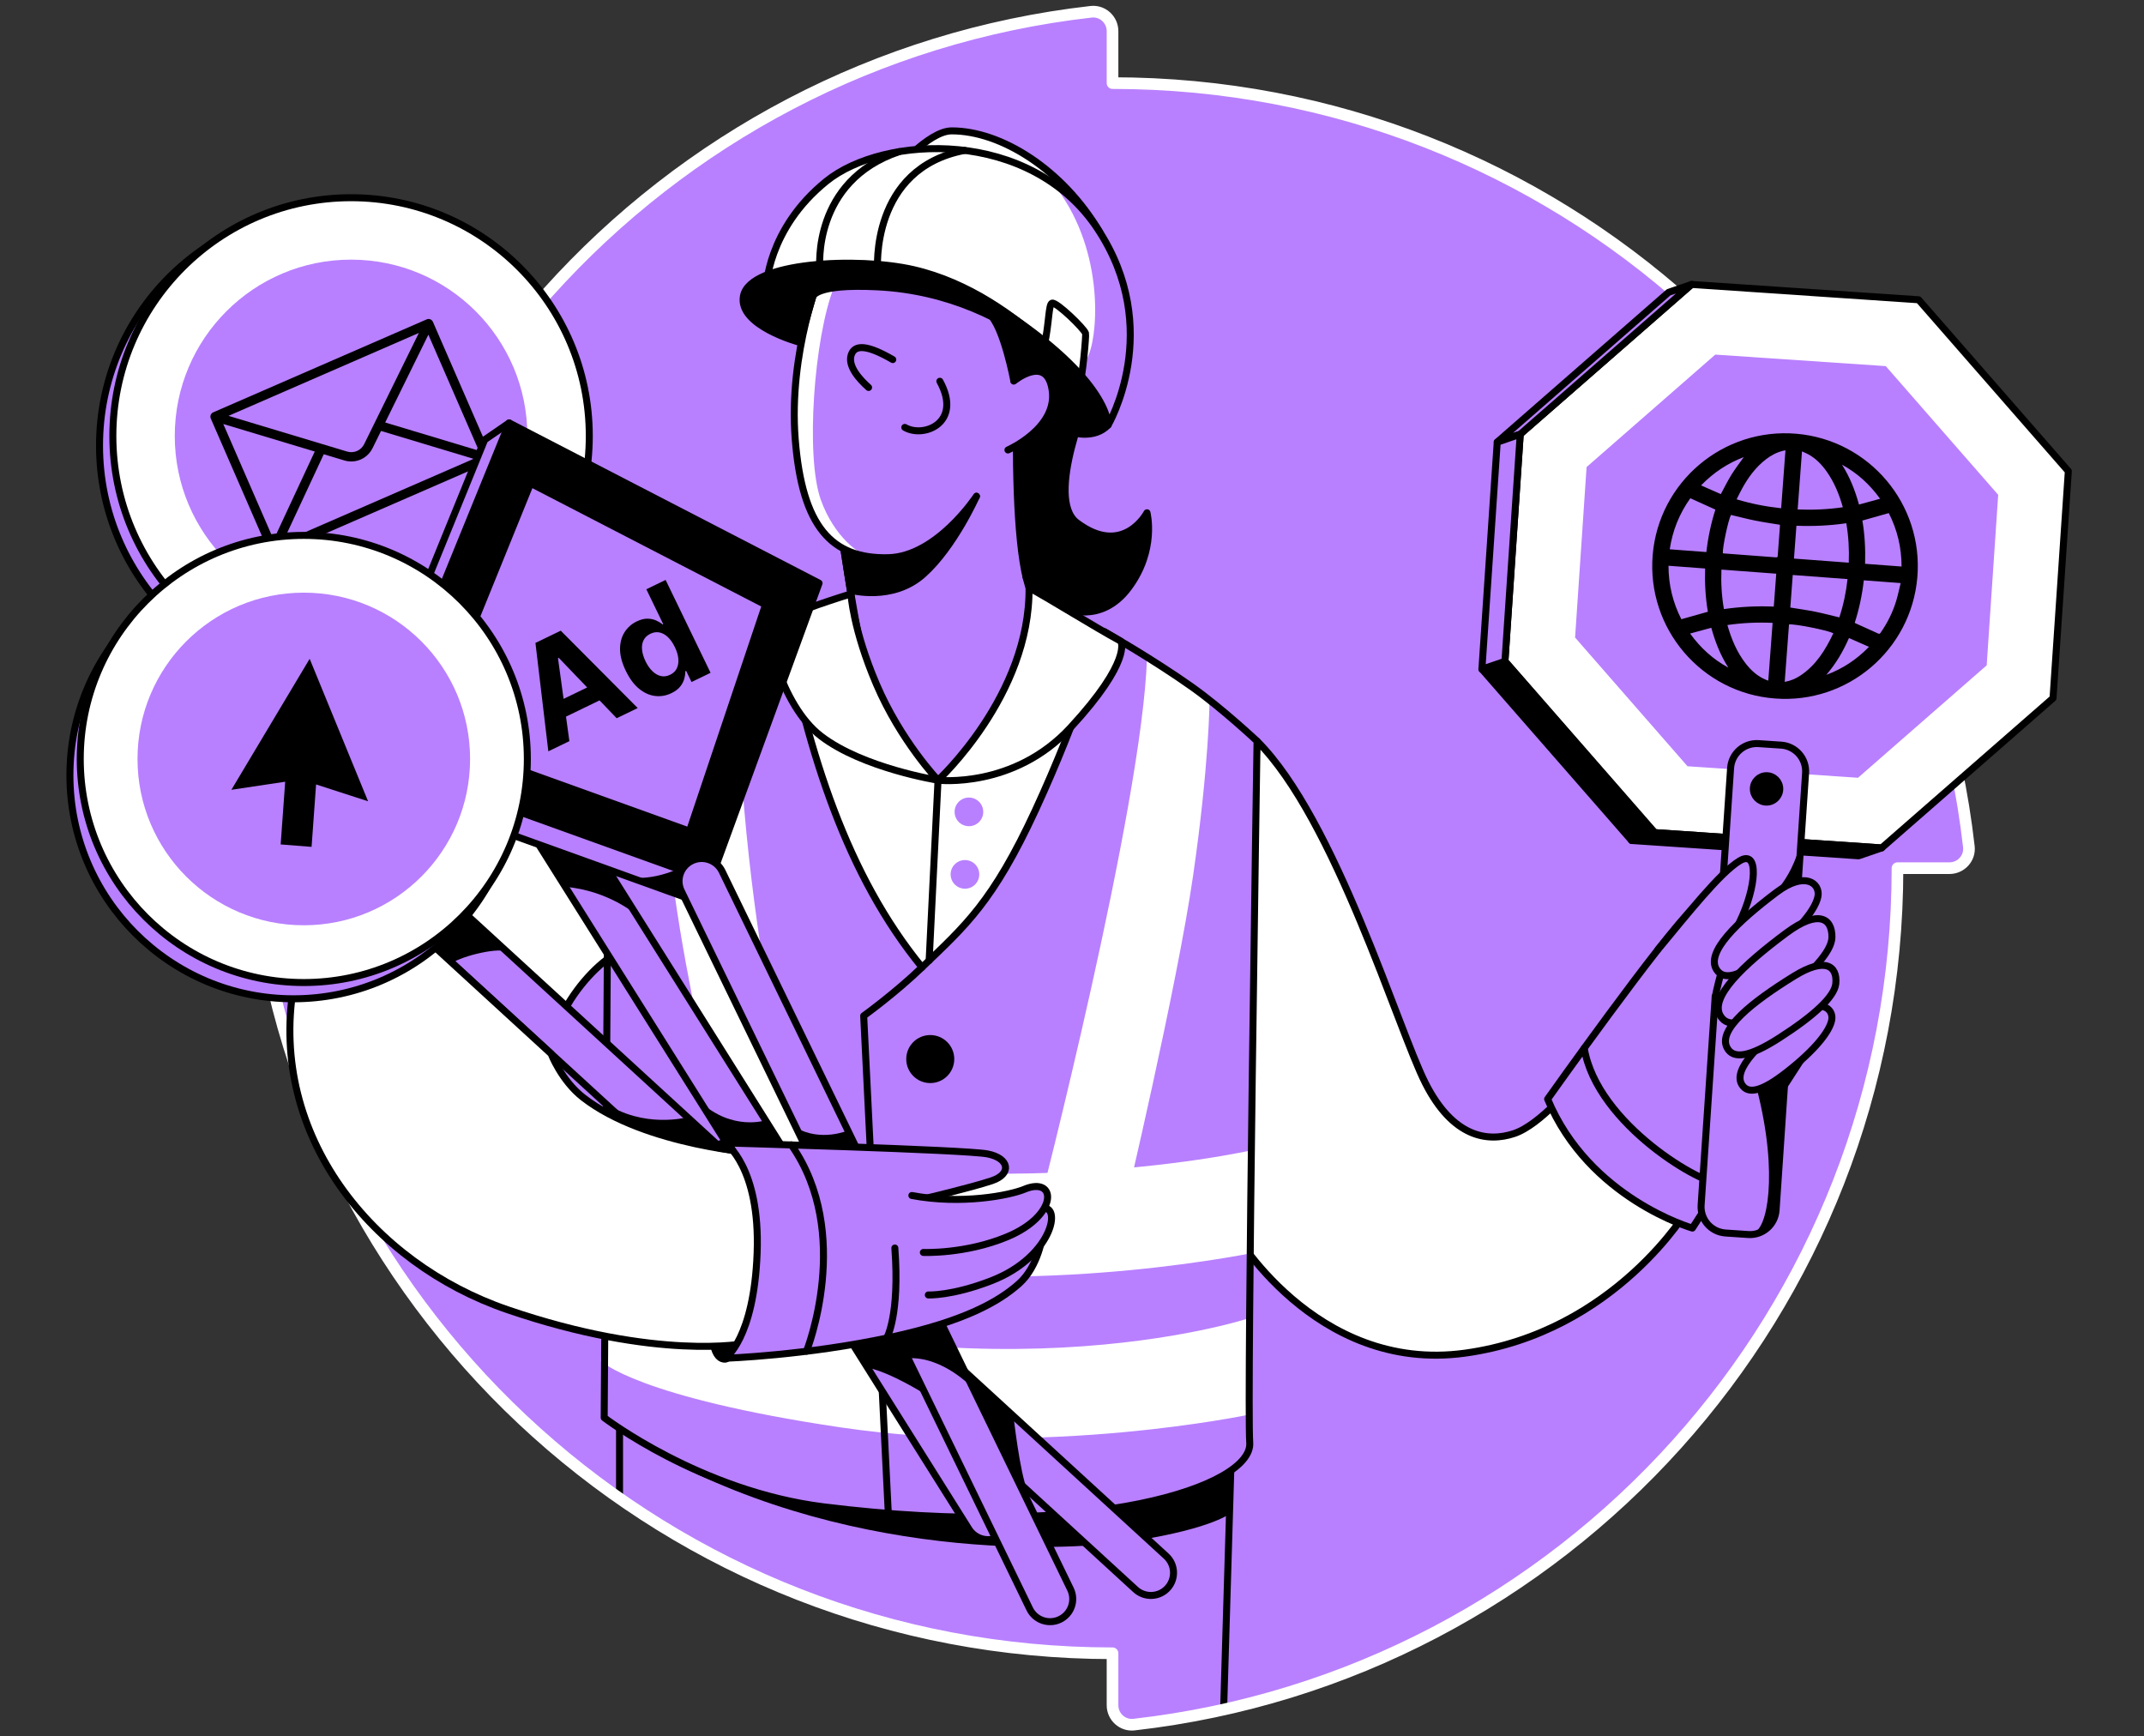 <svg width="368" height="298" viewBox="0 0 368 298" fill="none" xmlns="http://www.w3.org/2000/svg">
<rect x="0" y="0" width="368" height="298" fill="#333333" stroke="none"/>
<path d="M190.956 14.267V5.347C190.956 3.368 189.241 1.797 187.273 2.021C113.514 10.391 56.224 73.002 56.224 148.998H47.301C45.322 148.998 43.748 150.713 43.976 152.681C52.348 226.436 114.956 283.733 190.956 283.733V292.653C190.956 294.632 192.671 296.203 194.639 295.979C268.397 287.606 325.688 224.998 325.688 148.995H334.611C336.589 148.995 338.164 147.283 337.94 145.315C329.571 71.56 266.959 14.263 190.956 14.263" fill="#B880FF"/>
<path d="M106.338 256.552V241.866L211.377 248.292L210.024 293.407" stroke="black" stroke-width="1.2" stroke-linecap="round" stroke-linejoin="round"/>
<path d="M190.956 14.267V5.347C190.956 3.368 189.241 1.797 187.273 2.021C113.514 10.391 56.224 73.002 56.224 148.998H47.301C45.322 148.998 43.748 150.713 43.976 152.681C52.348 226.436 114.956 283.733 190.956 283.733V292.653C190.956 294.632 192.671 296.203 194.639 295.979C268.397 287.606 325.688 224.998 325.688 148.995H334.611C336.589 148.995 338.164 147.283 337.94 145.315C329.571 71.56 266.959 14.263 190.956 14.263" stroke="white" stroke-width="2" stroke-linecap="round" stroke-linejoin="round"/>
<path d="M57.971 117.367C80.553 117.367 98.859 99.06 98.859 76.478C98.859 53.896 80.553 35.59 57.971 35.59C35.389 35.59 17.082 53.896 17.082 76.478C17.082 99.06 35.389 117.367 57.971 117.367Z" fill="#B880FF" stroke="black" stroke-width="1.2" stroke-linecap="round" stroke-linejoin="round"/>
<path d="M60.258 115.708C82.84 115.708 101.147 97.401 101.147 74.819C101.147 52.237 82.84 33.931 60.258 33.931C37.676 33.931 19.37 52.237 19.37 74.819C19.37 97.401 37.676 115.708 60.258 115.708Z" fill="white" stroke="black" stroke-width="1.2" stroke-linecap="round" stroke-linejoin="round"/>
<path d="M60.258 105.079C76.97 105.079 90.518 91.531 90.518 74.819C90.518 58.107 76.97 44.559 60.258 44.559C43.546 44.559 29.998 58.107 29.998 74.819C29.998 91.531 43.546 105.079 60.258 105.079Z" fill="#B880FF"/>
<path d="M84.404 78.639C84.404 78.611 84.404 78.587 84.404 78.562C84.404 78.534 84.401 78.509 84.397 78.485C84.394 78.46 84.387 78.436 84.383 78.411C84.376 78.383 84.366 78.359 84.359 78.33C84.355 78.316 84.352 78.306 84.345 78.292L74.302 55.226C74.302 55.226 74.295 55.215 74.292 55.208C74.253 55.124 74.201 55.05 74.134 54.984C74.127 54.977 74.116 54.966 74.109 54.959C74.053 54.91 73.994 54.861 73.924 54.829C73.909 54.822 73.892 54.819 73.878 54.812C73.871 54.812 73.867 54.805 73.864 54.801C73.85 54.794 73.832 54.794 73.818 54.787C73.794 54.78 73.769 54.77 73.741 54.766C73.717 54.759 73.689 54.756 73.664 54.752C73.639 54.752 73.615 54.745 73.59 54.745C73.562 54.745 73.534 54.745 73.506 54.745C73.482 54.745 73.46 54.749 73.439 54.752C73.411 54.756 73.383 54.763 73.355 54.773C73.334 54.78 73.313 54.787 73.289 54.794C73.278 54.798 73.264 54.801 73.254 54.805L36.592 70.768C36.592 70.768 36.574 70.778 36.567 70.782C36.539 70.796 36.515 70.81 36.487 70.828C36.465 70.838 36.448 70.852 36.43 70.866C36.409 70.884 36.388 70.901 36.367 70.922C36.35 70.94 36.332 70.954 36.315 70.971C36.297 70.993 36.28 71.013 36.266 71.035C36.252 71.056 36.237 71.077 36.224 71.098C36.209 71.119 36.199 71.143 36.188 71.164C36.178 71.189 36.167 71.213 36.157 71.242C36.153 71.252 36.146 71.259 36.146 71.27C36.143 71.284 36.143 71.298 36.139 71.312C36.132 71.34 36.129 71.368 36.122 71.396C36.122 71.42 36.115 71.445 36.115 71.469C36.115 71.498 36.115 71.522 36.115 71.547C36.115 71.575 36.118 71.599 36.122 71.624C36.125 71.648 36.132 71.673 36.136 71.698C36.143 71.726 36.153 71.75 36.16 71.778C36.164 71.792 36.167 71.803 36.174 71.817L46.217 94.883C46.217 94.883 46.224 94.894 46.227 94.9C46.266 94.985 46.319 95.062 46.385 95.129C46.392 95.135 46.403 95.142 46.41 95.153C46.469 95.206 46.532 95.255 46.61 95.29C46.62 95.293 46.631 95.297 46.641 95.3C46.645 95.3 46.648 95.307 46.655 95.311C46.666 95.314 46.673 95.311 46.683 95.314C46.771 95.346 46.859 95.364 46.946 95.364H46.953C47.017 95.364 47.083 95.353 47.146 95.335C47.164 95.332 47.185 95.325 47.202 95.318C47.223 95.311 47.248 95.307 47.269 95.297L83.931 79.334C83.983 79.309 84.032 79.281 84.078 79.249C84.085 79.246 84.089 79.239 84.096 79.235C84.152 79.193 84.201 79.141 84.243 79.088C84.25 79.078 84.26 79.067 84.267 79.056C84.31 78.993 84.345 78.927 84.366 78.853C84.366 78.846 84.373 78.843 84.376 78.835C84.38 78.822 84.38 78.808 84.383 78.793C84.39 78.765 84.394 78.737 84.401 78.709C84.401 78.685 84.408 78.66 84.408 78.636L84.404 78.639ZM38.325 72.767L54.025 77.492L46.971 92.628L38.325 72.767ZM62.51 76.219C61.973 77.31 60.738 77.846 59.577 77.496L39.222 71.368L71.893 57.141L62.51 76.215V76.219ZM55.572 77.959L59.114 79.025C59.507 79.144 59.904 79.2 60.296 79.2C61.812 79.2 63.239 78.348 63.941 76.924L65.4 73.96L81.297 78.744L48.563 92.996L55.572 77.955V77.959ZM66.115 72.508L73.527 57.443L82.195 77.348L66.115 72.508V72.508Z" fill="black"/>
<path d="M329.318 51.447L290.352 48.816L260.937 74.51L258.31 113.48L284.003 142.891L322.973 145.518L352.384 119.825L355.012 80.859L329.318 51.447Z" fill="white" stroke="black" stroke-width="1.2" stroke-linecap="round" stroke-linejoin="round"/>
<path d="M256.987 75.867L260.937 74.51L290.352 48.816L286.399 50.17L256.987 75.867Z" fill="#B880FF" stroke="black" stroke-width="1.2" stroke-linecap="round" stroke-linejoin="round"/>
<path d="M254.356 114.833L258.31 113.479L284.003 142.891L280.05 144.245L254.356 114.833Z" fill="black" stroke="black" stroke-width="1.2" stroke-linecap="round" stroke-linejoin="round"/>
<path d="M284.003 142.892L280.05 144.246L319.02 146.876L322.973 145.519L284.003 142.892Z" fill="black" stroke="black" stroke-width="1.2" stroke-linecap="round" stroke-linejoin="round"/>
<path d="M256.987 75.885L254.356 114.851L258.31 113.497L260.937 74.527L256.987 75.885Z" fill="#B880FF" stroke="black" stroke-width="1.2" stroke-linecap="round" stroke-linejoin="round"/>
<path d="M323.674 62.833L294.413 60.858L272.326 80.154L270.351 109.418L289.647 131.506L318.911 133.48L340.998 114.185L342.973 84.921L323.674 62.833Z" fill="#B880FF"/>
<path d="M304.659 119.875C292.091 118.938 282.603 107.893 283.673 95.219C284.729 82.736 295.732 73.36 308.342 74.44C320.808 75.51 330.17 86.503 329.093 99.099C328.031 111.523 317.136 120.836 304.659 119.875ZM295.711 94.942C295.771 94.96 295.803 94.974 295.838 94.977C298.84 95.202 301.843 95.423 304.845 95.654C305.122 95.675 305.122 95.525 305.136 95.335C305.259 93.669 305.385 91.999 305.508 90.333C305.515 90.232 305.505 90.13 305.501 90.06C304.063 89.821 302.653 89.625 301.26 89.344C299.871 89.064 298.496 88.702 297.107 88.373C296.651 89.214 295.659 93.841 295.708 94.939L295.711 94.942ZM308.342 90.225L307.921 95.865L317.325 96.566C317.413 94.279 317.287 92.045 316.904 89.797C314.053 90.214 311.219 90.34 308.342 90.228V90.225ZM295.469 97.755C295.375 100.049 295.508 102.284 295.894 104.532C298.759 104.115 301.604 103.985 304.456 104.104L304.877 98.457L295.469 97.755V97.755ZM315.708 105.956C316.406 103.824 316.869 101.635 317.115 99.383L307.711 98.681L307.294 104.266C308.728 104.501 310.138 104.694 311.534 104.974C312.927 105.255 314.298 105.62 315.708 105.956ZM305.719 87.222L306.459 77.281C306.29 77.317 306.154 77.338 306.017 77.373C304.94 77.643 303.982 78.155 303.109 78.828C301.355 80.179 300.078 81.918 299.023 83.837C298.693 84.433 298.402 85.051 298.075 85.696C300.608 86.457 303.123 86.948 305.719 87.225V87.222ZM296.494 107.268C297.192 109.706 298.132 111.961 299.675 113.926C300.597 115.097 301.685 116.072 303.081 116.655C303.218 116.711 303.358 116.756 303.512 116.812L304.252 106.896C301.65 106.777 299.089 106.896 296.494 107.268V107.268ZM316.308 87.054C315.673 84.809 314.824 82.736 313.499 80.877C312.664 79.705 311.678 78.688 310.408 77.986C310.061 77.793 309.689 77.646 309.296 77.464L308.553 87.433C311.155 87.538 313.712 87.433 316.308 87.054V87.054ZM306.336 117.023C307.353 116.844 308.23 116.465 309.033 115.932C311.724 114.143 313.337 111.516 314.681 108.675C313.558 108.135 308.163 107.068 307.069 107.159L306.332 117.023H306.336ZM292.884 94.739C293.168 92.245 293.677 89.804 294.435 87.457C292.975 86.798 291.565 86.159 290.131 85.51C288.258 88.138 287.076 91.049 286.598 94.272L292.884 94.742V94.739ZM319.661 89.337C320.082 91.796 320.202 94.276 320.128 96.759L326.389 97.226C326.382 93.957 325.652 90.909 324.193 88.057C322.667 88.488 321.187 88.906 319.661 89.337V89.337ZM288.594 106.272C290.124 105.841 291.621 105.416 293.14 104.988C292.719 102.526 292.593 100.049 292.67 97.566L286.385 97.096C286.388 100.358 287.128 103.406 288.591 106.272H288.594ZM326.231 100.067L319.907 99.597C319.626 102.094 319.111 104.522 318.35 106.882C318.413 106.924 318.441 106.949 318.472 106.963C319.777 107.552 321.089 108.135 322.387 108.734C322.601 108.833 322.674 108.752 322.78 108.601C323.976 106.889 324.898 105.037 325.495 103.034C325.782 102.073 325.979 101.088 326.231 100.067V100.067ZM291.972 83.304L295.364 84.798C295.988 83.648 296.536 82.525 297.188 81.473C297.837 80.428 298.598 79.449 299.307 78.446C296.536 79.505 294.105 81.105 291.972 83.304ZM290.092 108.727C291.888 111.218 294.042 113.154 296.658 114.582C295.311 112.473 294.403 110.183 293.73 107.738L290.096 108.727H290.092ZM316.168 79.751C317.501 81.862 318.409 84.139 319.079 86.591C320.289 86.257 321.471 85.935 322.703 85.598C320.921 83.122 318.778 81.182 316.168 79.751ZM320.794 111.011C319.623 110.495 318.507 110.004 317.364 109.499C316.343 111.814 315.105 113.933 313.474 115.816C316.259 114.785 318.672 113.196 320.794 111.011Z" fill="black"/>
<path d="M144.897 94.609L145.953 101.291C145.953 101.291 153.154 103.29 158.447 98.576C163.74 93.862 167.595 85.17 167.595 85.17L144.897 94.606V94.609Z" fill="black" stroke="black" stroke-width="1.2" stroke-linecap="round" stroke-linejoin="round"/>
<path d="M106.338 245.689C140.59 267.637 181.114 266.567 194.779 264.42C208.445 262.274 211.377 259.587 211.377 259.587L211.507 252.196L106.338 245.693V245.689Z" fill="black"/>
<path d="M94.587 180.833C94.903 172.198 105.706 160.5 110.806 162.664C115.906 164.828 112.199 131.309 112.199 131.309L77.231 119.825C77.231 119.825 49.749 145.992 50.37 147.076C50.991 148.16 54.393 163.769 54.393 163.769L94.584 180.84L94.587 180.833Z" fill="white" stroke="black" stroke-width="1.2" stroke-linecap="round" stroke-linejoin="round"/>
<path d="M215.759 127.185C229.21 140.58 239.919 176.533 244.651 185.874C249.383 195.215 255.325 196.057 259.888 194.538C264.452 193.016 270.201 185.874 270.201 185.874L289.808 207.383C289.808 207.383 277.307 228.681 251.438 232.231C225.566 235.781 211.507 210.922 211.507 210.922L215.759 127.185V127.185Z" fill="white" stroke="black" stroke-width="1.2" stroke-linecap="round" stroke-linejoin="round"/>
<path d="M174.445 76.468L176.09 98.951L177.739 101.48L182.636 104.35C182.636 104.35 188.897 107.324 193.713 100.86C198.529 94.395 196.87 88.001 196.87 88.001C196.87 88.001 192.825 95.714 184.838 89.716C179.181 85.468 187.206 67.169 187.206 67.169L180.948 61.865L174.449 76.464L174.445 76.468Z" fill="black" stroke="black" stroke-width="1.2" stroke-linecap="round" stroke-linejoin="round"/>
<path d="M116.548 130.253C116.548 150.538 138.411 175.569 138.411 175.569C138.411 175.569 185.119 167.189 185.796 166.003C186.473 164.818 190.489 108.913 190.489 108.913L177.739 114.753L163.982 133.898H161.004L151.961 125.911L138.86 106.472L116.548 130.253V130.253Z" fill="white"/>
<path d="M144.396 91.301C145.918 101.441 147.437 110.951 148.833 114.753Z" fill="#B880FF"/>
<path d="M144.396 91.301C145.918 101.441 147.437 110.951 148.833 114.753" stroke="black" stroke-width="1.2" stroke-linecap="round" stroke-linejoin="round"/>
<path d="M174.442 74.818C174.442 88.256 175.203 99.919 177.739 103.09" stroke="black" stroke-width="1.2" stroke-linecap="round" stroke-linejoin="round"/>
<path d="M167.595 85.173C167.595 85.173 160.819 95.521 152.453 95.714C142.747 95.935 137.675 90.414 136.493 75.37C135.311 60.325 140.888 46.972 140.888 46.972" fill="#B880FF"/>
<path d="M143.161 49.227C139.709 57.947 138.24 78.344 140.874 85.738C143.157 92.154 147.675 95.454 149.559 95.581C151.442 95.707 142.617 97.117 139.075 87.548C135.535 77.98 136.005 63.496 138.089 56.211L140.172 48.926L143.161 49.227V49.227Z" fill="white"/>
<path d="M167.595 85.173C167.595 85.173 160.819 95.521 152.453 95.714C142.747 95.935 137.675 90.414 136.493 75.37C135.311 60.325 140.888 46.972 140.888 46.972" stroke="black" stroke-width="1.2" stroke-linecap="round" stroke-linejoin="round"/>
<path d="M161.316 65.429C165.22 72.525 158.587 75.247 155.301 73.353Z" fill="#B880FF"/>
<path d="M161.316 65.429C165.22 72.525 158.587 75.247 155.301 73.353" stroke="black" stroke-width="1.2" stroke-linecap="round" stroke-linejoin="round"/>
<path d="M153.235 61.711C148.714 59.091 146.728 59.178 146.128 60.834C145.409 62.816 147.567 65.145 149.085 66.495" fill="#B880FF"/>
<path d="M153.235 61.711C148.714 59.091 146.728 59.178 146.128 60.834C145.409 62.816 147.567 65.145 149.085 66.495" stroke="black" stroke-width="1.2" stroke-linecap="round" stroke-linejoin="round"/>
<path d="M158.261 166.003C165.648 158.904 170.387 154.898 177.739 139.008C185.091 123.119 189.585 108.411 189.585 108.411C189.585 108.411 197.852 113.108 204.618 117.91C209.803 121.59 215.762 127.188 215.762 127.188C215.762 127.188 214.001 240.263 214.506 247.615C215.015 254.967 188.122 264.431 141.348 258.598C120.228 255.963 103.704 243.304 103.704 243.304L104.349 149.212L109.705 117.91L134.28 106.265C138.79 129.643 145.451 150.352 158.261 166.007V166.003Z" fill="#B880FF"/>
<path d="M104.31 191.279C161.264 209.775 215.015 197.365 215.015 197.365L216.014 214.829C216.014 214.829 181.071 222.307 146.055 217.47C111.038 212.633 103.956 207.302 103.956 207.302L102.5 192.5L104.31 191.279Z" fill="white"/>
<path d="M103.517 218.688C166.153 242.116 214.222 226.275 214.222 226.275L214.418 242.779C214.418 242.779 179.38 250.159 144.36 244.978C109.344 239.797 103.163 233.592 103.163 233.592L103.514 218.685L103.517 218.688Z" fill="white"/>
<path d="M196.873 112.785C196.122 138.258 178.212 207.575 178.212 207.575L193.032 207.333C193.032 207.333 201.998 169.5 204.779 150.324C207.561 131.148 207.61 120.162 207.61 120.162L196.877 112.785H196.873Z" fill="white"/>
<path d="M126.499 113.315C126.882 160.517 138.503 201.216 138.503 201.216H125.766C125.766 201.216 113.844 157.048 114.167 133.045L114.489 109.039L126.503 113.318L126.499 113.315Z" fill="white"/>
<path d="M158.261 166.003C165.648 158.904 170.387 154.898 177.739 139.008C185.091 123.119 189.585 108.411 189.585 108.411C189.585 108.411 197.852 113.108 204.618 117.91C209.803 121.59 215.762 127.188 215.762 127.188C215.762 127.188 214.001 240.263 214.506 247.615C215.015 254.967 188.122 264.431 141.348 258.598C120.228 255.963 103.704 243.304 103.704 243.304L104.349 149.212L109.705 117.91L134.28 106.265C138.79 129.643 145.451 150.352 158.261 166.007V166.003Z" stroke="black" stroke-width="1.2" stroke-linecap="round" stroke-linejoin="round"/>
<path d="M176.627 100.863C176.838 119.32 161.004 133.898 161.004 133.898C161.004 133.898 174.007 135.42 183.744 124.87C194.408 113.319 192.387 110.053 192.387 110.053C187.448 107.349 180.714 103.101 176.624 100.863H176.627Z" fill="white" stroke="black" stroke-width="1.2" stroke-linecap="round" stroke-linejoin="round"/>
<path d="M161.004 133.897C161.004 133.897 154.603 127.187 150.418 117.394C146.381 107.941 146.058 101.922 146.058 101.922C141.26 103.416 135.419 105.391 131.466 107.555C131.466 107.555 133.725 120.853 140.951 126.36C148.177 131.867 161.004 133.897 161.004 133.897Z" fill="white" stroke="black" stroke-width="1.2" stroke-linecap="round" stroke-linejoin="round"/>
<path d="M158.261 166.003C153.652 170.447 148.244 174.337 148.244 174.337L152.47 259.734" stroke="black" stroke-width="1.2" stroke-linecap="round" stroke-linejoin="round"/>
<path d="M159.671 185.878C161.947 185.878 163.793 184.032 163.793 181.756C163.793 179.48 161.947 177.635 159.671 177.635C157.395 177.635 155.55 179.48 155.55 181.756C155.55 184.032 157.395 185.878 159.671 185.878Z" fill="black"/>
<path d="M166.308 141.794C167.666 141.794 168.767 140.693 168.767 139.335C168.767 137.977 167.666 136.876 166.308 136.876C164.95 136.876 163.849 137.977 163.849 139.335C163.849 140.693 164.95 141.794 166.308 141.794Z" fill="#B880FF"/>
<path d="M165.627 152.52C166.985 152.52 168.086 151.419 168.086 150.061C168.086 148.703 166.985 147.603 165.627 147.603C164.269 147.603 163.168 148.703 163.168 150.061C163.168 151.419 164.269 152.52 165.627 152.52Z" fill="#B880FF"/>
<path d="M265.637 188.621C272.737 205.693 290.485 210.765 290.485 210.765L310.43 179.883L309.416 156.673C309.416 156.673 295.894 150.928 290.654 155.828C285.413 160.732 265.637 188.621 265.637 188.621Z" fill="#B880FF" stroke="black" stroke-width="1.2" stroke-linecap="round" stroke-linejoin="round"/>
<path d="M271.919 179.883C274.087 193.015 292.635 203.675 295.448 203.079Z" fill="#B880FF"/>
<path d="M271.919 179.883C274.087 193.015 292.635 203.675 295.448 203.079" stroke="black" stroke-width="1.2" stroke-linecap="round" stroke-linejoin="round"/>
<path d="M305.722 127.881L301.841 127.62C299.359 127.452 297.212 129.328 297.044 131.81L291.984 206.812C291.817 209.293 293.693 211.441 296.174 211.608L300.056 211.87C302.537 212.038 304.685 210.162 304.852 207.68L309.913 132.678C310.08 130.196 308.204 128.049 305.722 127.881Z" fill="#B880FF" stroke="black" stroke-width="1.2" stroke-linecap="round" stroke-linejoin="round"/>
<path d="M284.592 162.948C289.65 156.856 295.217 149.784 298.598 147.736C301.98 145.687 301.471 152.282 298.598 158.196C295.726 164.109 294.396 171.121 294.396 171.121" fill="#B880FF"/>
<path d="M284.592 162.948C289.65 156.856 295.217 149.784 298.598 147.736C301.98 145.687 301.471 152.282 298.598 158.196C295.726 164.109 294.396 171.121 294.396 171.121" stroke="black" stroke-width="1.2" stroke-linecap="round" stroke-linejoin="round"/>
<path d="M68.009 151.188L68.007 151.191C66.556 152.773 66.663 155.231 68.245 156.682L194.913 272.792C196.495 274.242 198.954 274.135 200.404 272.553L200.406 272.551C201.857 270.968 201.75 268.51 200.168 267.059L73.5 150.949C71.918 149.499 69.459 149.606 68.009 151.188Z" fill="#B880FF" stroke="black" stroke-width="1.2" stroke-linecap="round" stroke-linejoin="round"/>
<path d="M303.214 137.658C304.466 137.658 305.48 136.643 305.48 135.392C305.48 134.14 304.466 133.126 303.214 133.126C301.963 133.126 300.948 134.14 300.948 135.392C300.948 136.643 301.963 137.658 303.214 137.658Z" fill="black" stroke="black" stroke-width="1.2" stroke-linecap="round" stroke-linejoin="round"/>
<path d="M76.093 111.575L76.09 111.576C74.273 112.719 73.726 115.118 74.868 116.935L166.306 262.418C167.448 264.235 169.848 264.782 171.665 263.64L171.668 263.638C173.485 262.496 174.032 260.097 172.89 258.28L81.452 112.797C80.31 110.98 77.911 110.432 76.093 111.575Z" fill="#B880FF" stroke="black" stroke-width="1.2" stroke-linecap="round" stroke-linejoin="round"/>
<path d="M136.38 102.971L87.393 77.646V72.581L83.187 75.471L59.686 133.144L117.751 154.035L121.957 151.145L119.168 150.142L136.38 102.971Z" fill="#B880FF" stroke="black" stroke-width="1.2" stroke-linecap="round" stroke-linejoin="round"/>
<path d="M140.586 100.081L121.957 151.145L63.895 130.254L87.393 72.581L140.586 100.081Z" fill="black" stroke="black" stroke-width="1.2" stroke-linecap="round" stroke-linejoin="round"/>
<path d="M118.747 147.728L118.743 147.73C116.812 148.667 116.007 150.992 116.944 152.923L176.74 276.124C177.678 278.055 180.003 278.86 181.934 277.923L181.937 277.921C183.868 276.984 184.674 274.659 183.736 272.728L123.94 149.528C123.003 147.597 120.678 146.791 118.747 147.728Z" fill="#B880FF" stroke="black" stroke-width="1.2" stroke-linecap="round" stroke-linejoin="round"/>
<path d="M130.66 104.087L117.966 141.861L74.205 126.115L91.382 83.781L130.66 104.087Z" fill="#B880FF"/>
<path d="M122.424 230.586C122.838 232.768 123.736 233.294 124.479 233.262C125.226 233.227 126.496 230.744 126.496 230.744L122.424 230.586Z" fill="black" stroke="black" stroke-width="1.2" stroke-linecap="round" stroke-linejoin="round"/>
<path d="M50.37 169.406C46.203 194.829 63.804 216.79 87.102 224.77C112.876 233.599 127.927 230.558 127.927 230.558C127.927 230.558 135.409 216.264 133.518 208.625C131.624 200.985 130.663 197.989 130.663 197.989C130.663 197.989 110.814 196.716 100.066 188.336C96.355 185.443 94.587 180.834 94.587 180.834L74.766 162.664L50.37 169.406Z" fill="white" stroke="black" stroke-width="1.2" stroke-linecap="round" stroke-linejoin="round"/>
<path d="M124.479 196.141C124.479 196.141 130.506 200.248 129.955 215.033C129.408 229.817 124.479 233.104 124.479 233.104C124.479 233.104 138.286 232.648 152.902 229.491C165.599 226.748 171.422 223.384 174.874 220.333C178.325 217.281 178.971 211.883 178.971 211.883L158.819 205.671C158.819 205.671 166.599 203.843 170.237 202.633C173.688 201.483 173.274 198.771 169.496 198.035C165.719 197.298 124.483 196.148 124.483 196.148L124.479 196.141Z" fill="#B880FF" stroke="black" stroke-width="1.2" stroke-linecap="round" stroke-linejoin="round"/>
<path d="M160.404 213.648C169.054 213.844 175.683 208.705 178.212 207.58C182.52 205.664 181.208 215.538 170.113 219.821C163.351 222.431 159.338 222.241 159.338 222.241" fill="#B880FF"/>
<path d="M160.404 213.648C169.054 213.844 175.683 208.705 178.212 207.58C182.52 205.664 181.208 215.538 170.113 219.821C163.351 222.431 159.338 222.241 159.338 222.241" stroke="black" stroke-width="1.2" stroke-linecap="round" stroke-linejoin="round"/>
<path d="M156.515 205.172C165.017 206.775 173.281 205.165 175.838 204.099C181.401 201.781 181.749 208.561 172.871 212.261C165.687 215.257 158.486 214.945 158.486 214.945" fill="#B880FF"/>
<path d="M156.515 205.172C165.017 206.775 173.281 205.165 175.838 204.099C181.401 201.781 181.749 208.561 172.871 212.261C165.687 215.257 158.486 214.945 158.486 214.945" stroke="black" stroke-width="1.2" stroke-linecap="round" stroke-linejoin="round"/>
<path d="M135.819 196.481C146.479 211.691 138.436 231.887 138.436 231.887" stroke="black" stroke-width="1.2" stroke-linecap="round" stroke-linejoin="round"/>
<path d="M153.593 214.184C154.459 225.79 152.2 229.635 152.2 229.635" stroke="black" stroke-width="1.2" stroke-linecap="round" stroke-linejoin="round"/>
<path d="M123.073 196.944C123.259 196.291 123.985 196.119 124.479 196.137C124.974 196.154 125.763 197.421 125.763 197.421L123.073 196.944Z" fill="black" stroke="black" stroke-width="1.2" stroke-linecap="round" stroke-linejoin="round"/>
<path d="M50.37 171.412C71.561 171.412 88.74 154.233 88.74 133.042C88.74 111.851 71.561 94.672 50.37 94.672C29.179 94.672 12 111.851 12 133.042C12 154.233 29.179 171.412 50.37 171.412Z" fill="#B880FF" stroke="black" stroke-width="1.2" stroke-linecap="round" stroke-linejoin="round"/>
<path d="M52.145 168.624C73.336 168.624 90.515 151.445 90.515 130.254C90.515 109.063 73.336 91.884 52.145 91.884C30.954 91.884 13.775 109.063 13.775 130.254C13.775 151.445 30.954 168.624 52.145 168.624Z" fill="white" stroke="black" stroke-width="1.2" stroke-linecap="round" stroke-linejoin="round"/>
<path d="M52.145 158.795C67.908 158.795 80.687 146.017 80.687 130.254C80.687 114.49 67.908 101.712 52.145 101.712C36.382 101.712 23.604 114.49 23.604 130.254C23.604 146.017 36.382 158.795 52.145 158.795Z" fill="#B880FF"/>
<path d="M91.904 110.337L94.117 128.942L97.73 127.195L97.151 122.986L102.907 120.201L105.847 123.263L109.46 121.516L96.246 108.236L91.904 110.337ZM96.734 119.941L95.776 112.958L95.903 112.898L100.782 117.981L96.737 119.938L96.734 119.941Z" fill="black"/>
<path d="M110.936 101.122L113.837 107.117L113.735 107.166C113.434 106.913 113.065 106.689 112.623 106.489C112.185 106.289 111.683 106.184 111.126 106.177C110.568 106.17 109.954 106.328 109.284 106.65C108.407 107.075 107.713 107.692 107.197 108.502C106.681 109.313 106.425 110.277 106.425 111.403C106.425 112.529 106.755 113.774 107.421 115.146C108.067 116.479 108.825 117.499 109.698 118.208C110.568 118.917 111.487 119.327 112.448 119.443C113.409 119.558 114.346 119.394 115.254 118.955C115.896 118.643 116.39 118.271 116.738 117.843C117.085 117.412 117.32 116.966 117.446 116.507C117.573 116.047 117.632 115.612 117.629 115.202L117.769 115.135L118.695 117.05L121.964 115.469L114.247 99.526L110.94 101.129L110.936 101.122ZM116.429 113.059C116.485 113.683 116.397 114.234 116.169 114.707C115.942 115.181 115.559 115.546 115.022 115.805C114.479 116.068 113.949 116.142 113.434 116.023C112.918 115.904 112.434 115.626 111.981 115.188C111.529 114.749 111.136 114.185 110.799 113.487C110.463 112.789 110.266 112.143 110.207 111.526C110.143 110.909 110.228 110.361 110.459 109.884C110.691 109.407 111.076 109.039 111.624 108.772C112.157 108.513 112.683 108.436 113.192 108.541C113.704 108.646 114.184 108.913 114.637 109.341C115.089 109.769 115.486 110.34 115.829 111.049C116.173 111.757 116.373 112.427 116.429 113.055V113.059Z" fill="black"/>
<path d="M63.18 137.518C60.174 136.543 57.231 135.592 54.253 134.627C53.993 138.223 53.737 141.79 53.481 145.34C51.71 145.199 49.963 145.063 48.174 144.922L48.95 134.161C45.877 134.624 42.829 135.08 39.714 135.546C44.204 128.037 48.658 120.583 53.152 113.062C56.501 121.232 59.823 129.338 63.18 137.518Z" fill="black"/>
<path d="M304.936 153.123C309.826 149.44 312.457 151.614 312.036 153.849C311.615 156.083 308.763 159.675 303.309 163.94C298.454 167.736 295.82 168.293 294.624 166.392C292.769 163.435 298.09 158.279 304.936 153.123Z" fill="#B880FF" stroke="black" stroke-width="1.2" stroke-linecap="round" stroke-linejoin="round"/>
<path d="M308.118 174.418C312.446 171.156 314.776 173.085 314.4 175.06C314.025 177.035 311.506 180.216 306.676 183.994C302.38 187.354 300.047 187.845 298.991 186.162C297.35 183.545 302.057 178.982 308.118 174.418V174.418Z" fill="#B880FF" stroke="black" stroke-width="1.2" stroke-linecap="round" stroke-linejoin="round"/>
<path d="M306.652 160.082C312.019 156.101 314.488 157.518 314.439 160.864C314.404 163.32 310.85 167.161 304.863 171.773C299.538 175.874 296.645 176.477 295.336 174.421C293.298 171.226 299.139 165.652 306.648 160.082H306.652Z" fill="#B880FF" stroke="black" stroke-width="1.2" stroke-linecap="round" stroke-linejoin="round"/>
<path d="M307.985 167.491C313.243 164.246 315.407 165.747 315.098 168.827C314.87 171.086 311.296 174.344 305.417 178.119C300.191 181.479 297.476 181.805 296.434 179.806C294.81 176.702 300.629 172.029 307.985 167.487V167.491Z" fill="#B880FF" stroke="black" stroke-width="1.2" stroke-linecap="round" stroke-linejoin="round"/>
<path d="M301.608 187.102C305.294 201.613 303.302 211.276 300.896 211.518C298.489 211.76 300.847 212.427 303.46 210.638C305.642 209.143 306.676 183.99 306.676 183.99L302.534 186.712L301.608 187.102Z" fill="black"/>
<path d="M309.128 144.357C307.381 151.66 303.214 154.452 303.214 154.452L308.672 151.148L309.132 144.361L309.128 144.357Z" fill="black"/>
<path d="M148.913 234.721C152.884 235.514 158.85 239.312 158.85 239.312L154.154 229.635L146.612 231.062L148.913 234.721Z" fill="black"/>
<path d="M155.837 233.1C161.962 232.77 166.985 238.26 166.985 238.26L161.614 227.193L153.968 229.249L155.837 233.1V233.1Z" fill="black"/>
<path d="M176.333 255.77C175.028 252.67 173.965 243.052 173.965 243.052L166.988 236.657L166.68 238.183L175.484 255.774H176.333V255.77Z" fill="black"/>
<path d="M103.7 189.189C110.48 193.788 117.99 191.739 117.99 191.739L123.49 196.78L112.382 194.433L106.871 192.328L103.704 189.186L103.7 189.189Z" fill="black"/>
<path d="M120.291 189.189C125.759 194.131 131.414 192.269 131.414 192.269L133.845 196.138L124.416 196.478L120.291 189.186V189.189Z" fill="black"/>
<path d="M136.528 193.493C140.888 196.029 145.518 194.022 145.518 194.022L146.788 196.639L137.892 196.481L136.528 193.489V193.493Z" fill="black"/>
<path d="M97.039 152.197C104.545 152.867 109.253 157.017 109.253 157.017L104.349 149.212L92.479 144.943L97.039 152.201V152.197Z" fill="black"/>
<path d="M77.61 165.27C79.276 164.071 86.001 162.411 87.141 163.457C88.281 164.502 80.006 157.413 80.006 157.413L74.766 162.657L77.61 165.267V165.27Z" fill="black"/>
<path d="M161.004 133.898L159.479 164.839" stroke="black" stroke-width="1.2" stroke-linecap="round" stroke-linejoin="round"/>
<path d="M108.235 150.608C113.36 151.123 117.79 148.395 117.79 148.395C117.79 148.395 115.601 150.404 116.678 152.218L117.755 154.031L108.239 150.608H108.235Z" fill="black"/>
<path d="M169.833 53.92C172.278 56.05 174.021 65.394 174.021 65.394C174.021 65.394 174.691 63.854 177.227 63.714C178.714 63.633 183.337 64.212 183.337 64.212C183.337 64.212 180.054 61.069 176.841 58.414C173.628 55.758 169.837 53.917 169.837 53.917L169.833 53.92Z" fill="black" stroke="black" stroke-width="1.2" stroke-linecap="round" stroke-linejoin="round"/>
<path d="M174.021 65.394C174.021 65.394 179.767 60.662 180.612 67.085C181.457 73.507 173.004 77.225 173.004 77.225" fill="#B880FF"/>
<path d="M174.021 65.394C174.021 65.394 179.767 60.662 180.612 67.085C181.457 73.507 173.004 77.225 173.004 77.225" stroke="black" stroke-width="1.2" stroke-linecap="round" stroke-linejoin="round"/>
<path d="M188.756 39.83L153.438 29.549C153.438 29.549 159.331 22.46 163.344 22.46C171.804 22.453 182.379 29.033 188.756 39.83Z" fill="white" stroke="black" stroke-width="1.2" stroke-linecap="round" stroke-linejoin="round"/>
<path d="M131.508 49.437C139.537 45.838 159.24 45.407 168.675 51.17C190.535 64.516 190.198 72.952 190.198 72.952C190.198 72.952 199.865 56.547 188.378 39.244C176.89 21.944 151.719 23.116 141.838 31.099C131.666 39.321 131.508 49.437 131.508 49.437Z" fill="white"/>
<path d="M180.745 31.499C189.372 42.145 188.595 56.646 186.887 60.836C186.212 62.495 185.661 63.67 185.229 64.499L188.153 67.999V76.021C188.153 76.021 197.139 66.154 193 50.499C189.959 38.999 184.5 34.499 184.5 34.499L180.745 31.499Z" fill="#B880FF"/>
<path d="M131.508 49.437C139.537 45.838 159.24 45.407 168.675 51.17C190.535 64.516 190.198 72.952 190.198 72.952C190.198 72.952 199.865 56.547 188.378 39.244C176.89 21.944 151.719 23.116 141.838 31.099C131.666 39.321 131.508 49.437 131.508 49.437Z" stroke="black" stroke-width="1.2" stroke-linecap="round" stroke-linejoin="round"/>
<path d="M137.219 58.736C137.219 58.736 126.587 55.892 127.615 50.77C128.776 44.986 147.166 44.05 156.826 46.281C175.624 50.62 188.76 69.354 188.76 69.354C188.76 69.354 175.259 50.451 150.607 49.227C139.548 48.676 139.488 50.992 139.488 50.992L137.222 58.733L137.219 58.736Z" fill="black" stroke="black" stroke-width="1.2" stroke-linecap="round" stroke-linejoin="round"/>
<path d="M140.723 45.989C140.723 45.989 139.338 31.078 154.343 26.023" stroke="black" stroke-width="1.2" stroke-linecap="round" stroke-linejoin="round"/>
<path d="M150.632 46.28C150.632 46.28 149.33 28.896 165.574 25.81" stroke="black" stroke-width="1.2" stroke-linecap="round" stroke-linejoin="round"/>
<path d="M190.198 72.949C187.883 75.39 184.21 74.264 184.21 74.264L187.206 67.168L190.201 72.949H190.198Z" fill="black" stroke="black" stroke-width="1.2" stroke-linecap="round" stroke-linejoin="round"/>
<path d="M179.226 59.389C180.096 55.509 179.963 52.209 180.58 52.023C181.338 51.798 186.101 56.4 186.326 57.21C186.438 57.614 185.813 64.552 185.35 65.815" stroke="black" stroke-width="1.2" stroke-linecap="round" stroke-linejoin="round"/>
</svg>

